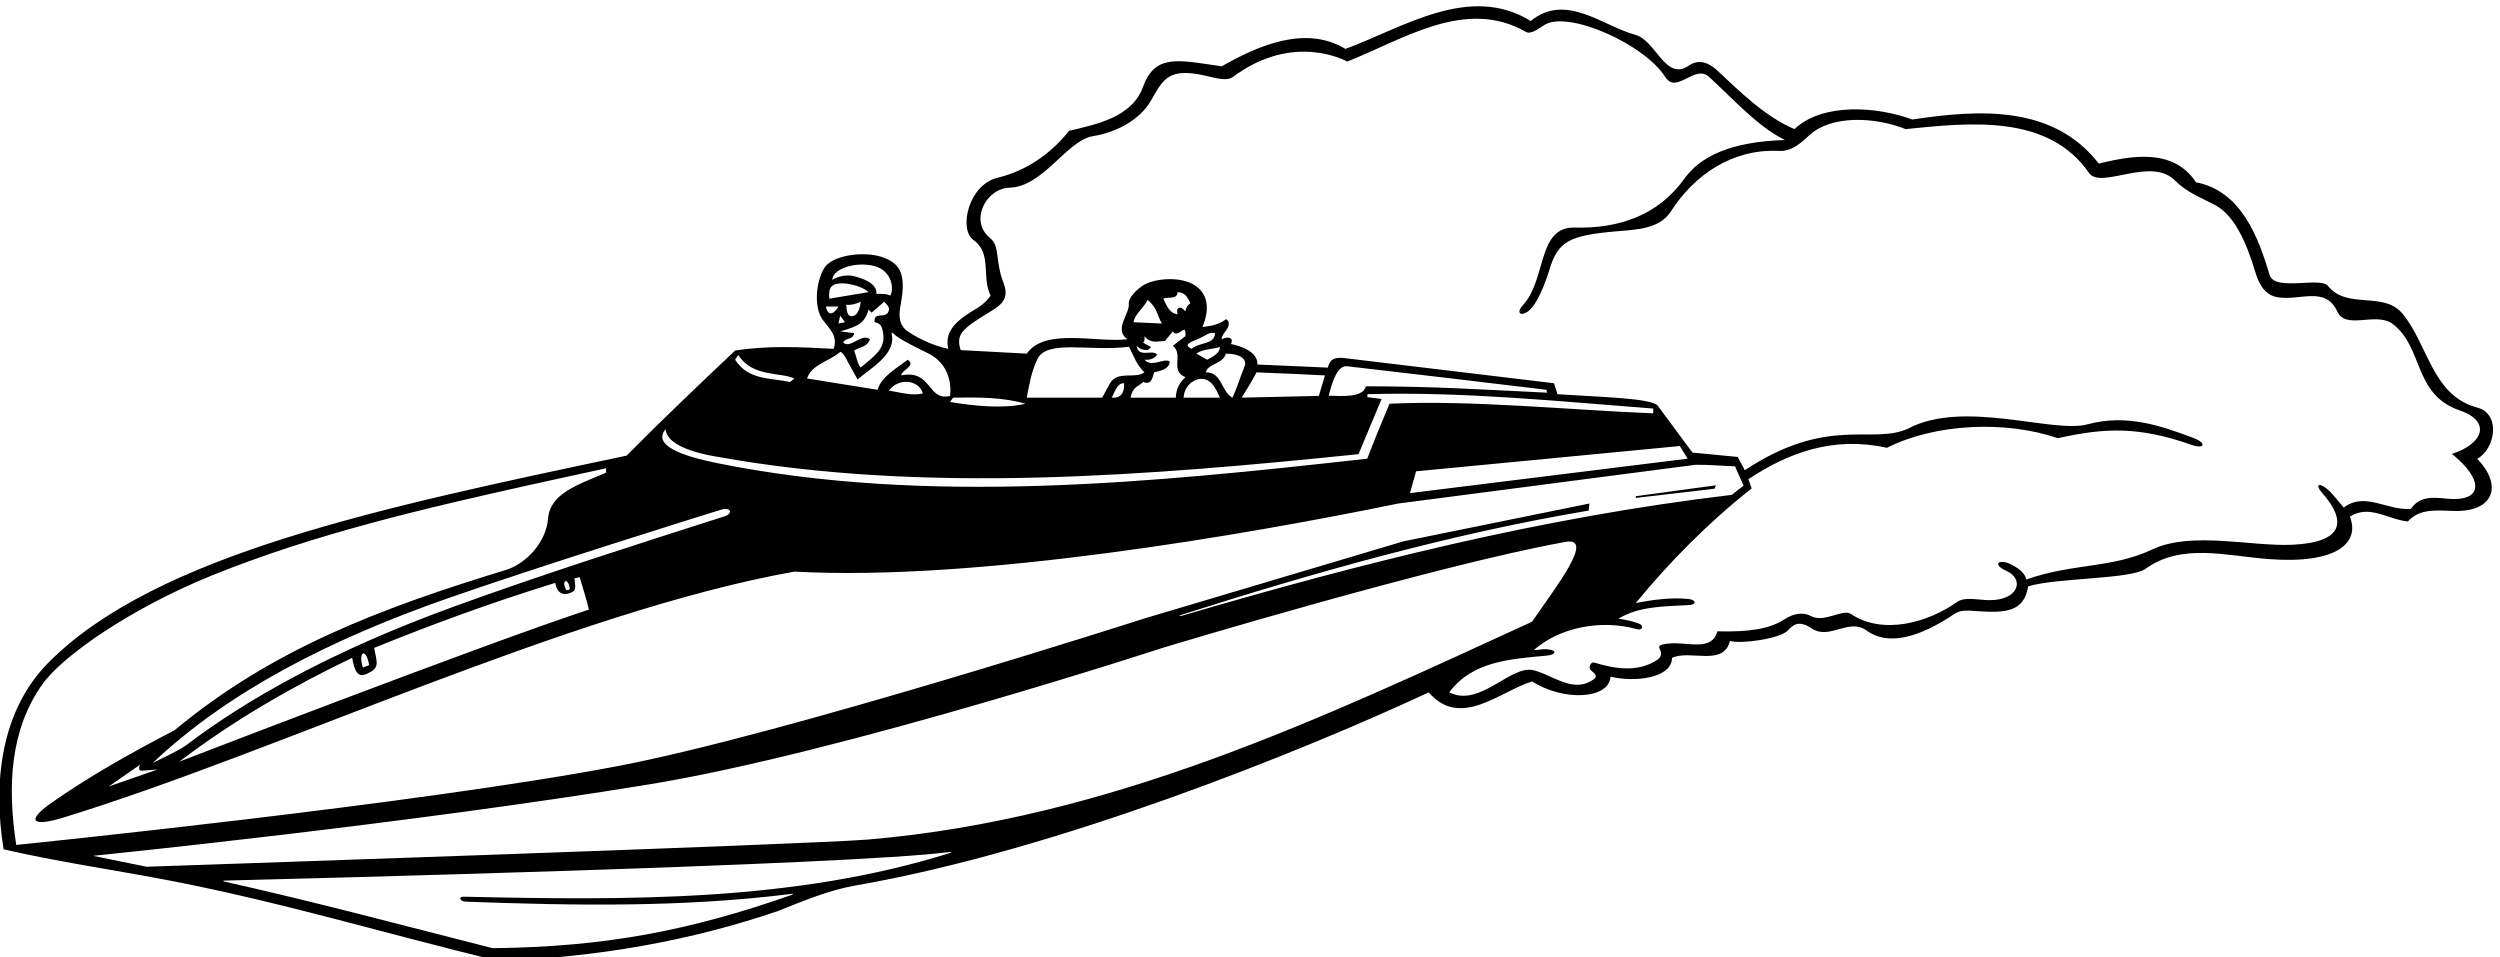 <?xml version="1.0" encoding="UTF-8" standalone="no"?>
<svg xmlns:inkscape="http://www.inkscape.org/namespaces/inkscape" xmlns:sodipodi="http://sodipodi.sourceforge.net/DTD/sodipodi-0.dtd" xmlns="http://www.w3.org/2000/svg" xmlns:svg="http://www.w3.org/2000/svg" version="1.1" id="svg1" width="658.975" height="252.263" viewBox="0 0 658.975 252.263">
  <defs id="defs1"></defs>
  <g id="g1" transform="translate(-73.081,-394.935)">
    <path id="path1" d="m 5459.03,4162.68 c -88.68,23.34 -97.08,123.28 -146.94,184.66 -37.16,47.52 -110.6,8.64 -148.61,56.16 -14.66,19.29 -105.12,-11.18 -115.78,21.6 -22.47,75.17 -56.16,166.75 -146.02,184.03 -44.93,68.26 -127.87,52.71 -192.67,37.16 -90.72,116.64 -237.6,107.13 -369.8,87.26 -69.11,25.92 -177.98,33.7 -233.28,-19.01 -57.06,24.23 -104.93,71.1 -153.2,116.28 -14.43,13.5 -34.84,24.32 -56.02,9.69 -46.3,-31.99 -64.77,48.51 -105.27,60.66 -65.67,17.28 -138.24,84.67 -208.23,27.64 -121.82,75.17 -254.01,-13.82 -367.2,-55.29 -80.35,48.38 -175.39,5.18 -245.38,-34.56 -84.72,12.22 -131.86,25.94 -155.89,-40.81 -21.6,-60 -91.47,-73.92 -146.51,-87.06 -37.6,-47.2 -86.31,-79.59 -142.02,-93.04 -57.46,-13.89 -77.23,-102.25 -47.51,-123.24 37.5,-26.48 15.49,-73.28 34.01,-110.32 -7.78,-12.1 -22.17,-23.1 -37.15,-31.1 -37.15,-23.06 -53.59,-43.49 -46.66,-74.31 -31.1,6.05 -65.86,23.71 -83.81,37.15 -15.87,14.25 -13.91,32.53 -10.38,51.67 10.7,57.98 0.11,80.71 -37.62,93.27 -36.14,12.03 -99.9,3.78 -114.96,-23.39 -16.68,-30.07 -18.94,-77.9 -2.37,-100.77 13.87,-19.13 30.63,-31.75 21.91,-57.93 -66.53,3.46 -130.47,6.91 -195.27,-3.45 -68.51,-64.71 -141.64,-134.09 -215.13,-208.23 -490.25,-103.47 -931.297,-196.15 -1144.317,-408.67 -95.344,-95.12 -112.164,-237.54 -90.348,-371.53 104.543,-24.19 211.676,-39.74 317.086,-59.61 227.949,-43.23 441.509,-108 662.689,-161.57 197,6.91 381.89,39.74 556.42,99.36 44.77,18.04 98.73,40.87 152.7,50.22 396.96,68.74 885.7,266.1 1135.54,382.65 63.07,-73.45 141.69,2.59 204.76,21.6 64.07,-40.23 152.75,-34.92 155.52,9.5 48.22,-11.73 121.83,-2.81 121.83,37.15 35.42,17.28 101.95,-18.14 114.91,33.7 21.4,-6.79 100.06,4.56 114.8,20.79 9.98,10.97 21.51,21.12 46.77,4.26 35.16,-24.52 74.18,21.36 109.03,-4.4 42.18,-31.19 104.14,-14.33 174.36,32.92 12.37,8.55 28.11,6.62 43.82,5.51 56.91,-4.03 94.33,-1.78 102.14,48.98 55.31,17.35 203.13,13.65 232.78,34.95 71.61,51.42 158.87,25.63 243.92,19.18 136.73,-10.37 181.06,32.99 161,84.05 38.01,25.06 76.89,-6.05 114.91,-9.5 23.62,26.79 59.41,21.6 92.07,20.81 78.21,-1.9 96.55,50.23 45.35,103.49 34.94,17.9 48.3,88.73 0.02,101.44 z m -2877.2,7.54 c -44.06,-10.37 -101.95,-4.32 -149.47,3.45 1.93,2.56 4.28,5.84 6.05,8.64 50.11,0.87 99.36,0.87 143.42,-12.09 z m -286.85,267.84 c 20.74,-12.1 26.79,-38.02 19.01,-53.57 -7.78,4.32 -19.01,3.46 -27.65,3.46 2.3,17.27 -19.13,29.14 -45.38,35.36 -13.54,3.22 -32.75,-0.69 -41.89,-7.72 1.32,27.83 64.81,39.75 95.91,22.47 z m -12.09,-106.27 c 9.61,-1.61 13.06,-6.36 14.76,-12.22 10.98,-37.84 -11.48,-51.46 -42.42,-77.64 -6.56,7.89 -8.63,22.46 -12.95,33.7 10.36,6.91 26.78,6.91 31.1,22.46 -16.42,12.96 -37.37,-19.2 -52.7,-6.91 3.45,10.37 19.87,5.18 21.6,19 l -27.65,3.46 c 37.79,10.25 49.25,18.15 56.16,43.2 l 6.05,-6.05 25.05,21.6 c 4.32,-5.18 12.1,-10.36 8.64,-19 -6.08,-15.91 -30.24,0.86 -27.64,-21.6 z m -71.72,-2.59 3.46,15.55 9.5,-12.96 z m 15.55,37.15 c 11.24,-0.87 20.07,2.07 28.51,6.04 -1.93,-17.15 -7.4,-28.11 -17.55,-28.71 -9.45,-0.57 -10.21,11.77 -10.96,22.67 z m -28.17,37.26 c 13.46,11.71 57.62,1.84 72.24,-12.21 l -77.76,-12.96 c -0.69,9.55 -0.83,19.64 5.52,25.17 z m -12.44,-40.72 h 25.06 c -5.18,-9.5 -19.22,-24.94 -25.06,0 z m 28.52,-89.85 c 4.41,-0.93 8.1,-6.3 11.57,-13.13 4.48,-8.86 22.94,-41.49 22.94,-41.49 24.67,21.49 75.06,49 67.97,87.65 -1.41,5.63 0.02,6.73 4.45,2.1 10.55,-11.04 55.49,-31.82 69.22,-38.97 51.33,-26.76 41.58,-83.43 41.58,-83.43 -44.93,-11.23 -36.04,53.27 -96.77,40.61 0.86,11.23 30.24,19.01 12.96,31.1 -21.6,-16.41 -53.57,-34.56 -59.62,-59.61 l -139.97,22.46 c 9.51,28.51 44.07,33.7 65.67,52.71 z m 163.89,-82.29 c -20.28,-5.12 -40.12,0.78 -67.51,5.64 20.63,26.72 60,20.62 67.51,-5.64 z m -366.07,76.23 c 28.56,-44.34 82,-33.56 111.46,-46.65 l -8.64,-6.91 c -40.04,8.28 -83.16,3.59 -108.87,44.06 z m -143.42,-146.87 c 0.86,-39.75 92.28,-53.19 102.6,-55.05 412.18,-74.41 857.3,-36.92 1270.32,5.23 15.47,37.97 30,71.25 45.77,109.43 -12.02,1.67 -17.65,2.14 -28.43,3.54 l 0.46,5.97 c 193.21,5.28 383.08,-14.69 566.25,-28.52 v -9.5 c -170.21,6.91 -362.02,26.78 -522.73,19.01 -15.38,-36.65 -28.98,-69.46 -44.06,-108.87 -420.57,-46.82 -872.38,-93.64 -1290.83,-8.3 -67.62,13.79 -126.95,35.32 -99.35,67.06 z m 1147.47,125.37 c -9.39,-23.31 -14.92,-42.31 -24.27,-63.17 -22.16,10.8 -20.73,50.98 -52.7,50.12 2.59,17.28 32.83,15.55 39.74,37.15 24.79,0 41.9,-8.97 37.23,-24.1 z m 23.42,-13 c 35.57,-1.24 119.53,-5.16 135.48,-6.1 l -12.1,-40.61 -152.92,-3.46 c 9.85,15.48 22.04,36.11 29.54,50.17 z m -72.74,-50.17 h -71.72 c 0,9.18 4.06,19.04 10.68,25.98 11.16,11.7 30.32,17.09 44.7,2.16 7.5,-7.79 12.37,-19.31 16.34,-28.14 z m -25.06,75.17 -21.6,12.1 c 11.23,8.64 31.11,8.64 46.66,12.96 0.08,-12.09 -14.92,-19.59 -25.06,-25.06 z m -31.1,21.6 c -16.88,7.78 -3.81,12.6 11.72,19.01 16.19,6.68 23.62,15.49 34.93,12.09 -1.66,-23.79 -29.31,-16.76 -46.65,-31.1 z m -12.1,74.31 c -4.32,3.45 -6.91,8.64 -12.96,6.91 -5.19,-2.59 -3.54,-8.29 -2.59,-12.96 -17.28,2.59 -21.6,18.14 -28.51,31.1 9.5,4.32 27.64,-2.59 28.51,12.96 13.82,0 20.74,-10.36 25.06,-22.46 -3.46,-1.73 -8.67,-7.08 -9.51,-15.55 z m -40.61,-58.76 15.55,19.01 c 10.37,-16.41 26.84,21.5 25.06,-9.5 -9,-6.5 -16.03,-12.13 -25.06,-19.01 22.47,-18.15 -6.91,-49.25 25.06,-62.21 -11.35,-10.13 -19.01,-24.19 -19.01,-40.61 h -89.86 c 4.71,23.45 16.42,21.6 25.06,31.11 15.55,-6.92 18.56,7.34 21.6,19.01 9.5,2.59 30.24,5.18 31.11,21.6 -12.1,7.77 -35.43,-12.96 -50.12,3.45 10.37,-0.86 19.01,1.73 25.06,9.5 -6.75,12.84 -37.15,-7.77 -40.61,18.15 6.05,-6.91 13.98,-8.98 22.61,-8.12 l 5.9,5.53 -15.55,8.64 c 3.09,3.64 3.09,7.39 2.59,12.96 12.96,-15.55 25.34,-9.78 40.61,-9.51 z m -62.21,37.16 c 2.6,17.28 20.22,27.72 27.65,44.06 19.29,-14.46 19.01,-31.1 28.51,-46.65 z m 21.6,-99.36 c -19.87,-13.83 -52.94,4.27 -68.25,-21.61 l -15.56,-28.51 h -149.47 c 4.86,26.37 9.71,53.28 21.28,76.73 19.28,39.09 103.78,14.21 181.56,24.07 8.44,-17.82 16.62,-38.59 30.44,-50.68 z m -64.8,-50.12 c 8.11,17.36 13.27,29.55 24.19,28.51 1.52,-10.6 -1.34,-30.77 -24.19,-28.51 z m 429.99,3.76 c 7.06,29.07 17.81,60.94 36.57,58.45 131.71,-15.32 264.36,-30.79 394.86,-46.65 l 1.22,-5.7 c -128.9,6.09 -225,12.65 -358.92,12.61 -6.23,-22.92 -46.08,-19.17 -73.73,-18.71 z m 695.81,-99.66 c 5.19,-8.64 10.37,-16.42 15.55,-25.06 l -550.37,-68.25 12.1,43.2 z M 1978.25,3960.15 c 19.64,6.08 24.32,-7.04 8.39,-12.67 -178.6,-57.06 -361.68,-115.3 -537.78,-179.31 -243.16,-88.38 -412.44,-185.17 -529.415,-273.94 -17.496,-12.69 -39.996,-22.06 -67.351,-35.95 148.496,140.47 349.426,244.4 588.386,327.61 179.47,62.49 490.9,159.87 537.77,174.26 z m -701.05,-324.9 c 23.95,11.65 20.66,17.78 13.81,51.14 117.51,47.52 223.6,86.72 359.06,128.9 0,0 2.25,-26.49 24.66,-21.54 18.94,5.14 15.07,11.07 13.31,30.45 2.35,0.47 6.1,1.41 10.32,2.34 5.62,-18.28 15.34,-51.25 18.28,-64.22 -212.47,-70 -811.843,-301.45 -811.843,-301.45 108.863,82.94 224.253,148.8 342.623,205.83 4.62,-24.45 9.83,-41.15 29.78,-31.45 z m 3.97,16.92 -12.63,-4.68 c -9.81,31.32 6.01,41.07 12.63,4.68 z m 397.5,151.87 c 0.38,-3.01 -6.49,-4.25 -7.38,-2.5 -10.27,20.35 4.63,24.5 7.38,2.5 z m -847.631,-361.02 30.559,2.3 -96.77,-33.7 62.207,43.2 c -3.457,-8.64 -1.84,-11.89 4.004,-11.8 z m -197.215,171.65 c 41.766,58.46 180.375,152.38 335.11,215.04 204.656,82.88 422.946,133.34 639.166,181.53 l 142.56,31.1 v -8.64 c -57.16,-24.66 -110.77,-41.2 -114.95,-90.88 -4.01,-47.52 -42.82,-88.15 -81.26,-101.28 -252.19,-76.87 -465.62,-157.76 -659.157,-318.46 -89.371,-46.34 -171.816,-93.19 -243.664,-143.72 -52.793,-37.13 -36.109,-47.48 21.527,-29.85 425.394,130.11 1004.784,408.19 1450.754,488.06 360.14,-20 895.64,73.14 1196.79,134.91 l 589.1,76.78 c 22.62,0.41 52.48,-2.17 78.4,-3.03 6.26,-15.53 11.09,-24.75 16.87,-38.28 l -23.55,-18.31 c -377.28,-44.76 -734.59,-135.37 -1087.67,-238.99 -7.95,-2.33 -9.29,-0.78 -1.54,1.69 257.39,81.97 530.32,159.9 805.82,206.2 l 1.32,13.94 -368.75,-75 -516.25,-153.75 c 0,0 -708.91,-228.01 -1038.52,-291.2 -394.55,-75.65 -1194.27,-156.69 -1194.27,-156.69 -18.148,118.2 -11.543,229.66 52.164,318.83 z M 2432.3,3279.89 c -308.01,-96.41 -634.6,-94.02 -964.09,-86.64 -11.41,0.25 -6.58,-9.43 3.78,-9.81 216.47,-7.93 429.37,-11.69 646.84,15.42 2.84,0.35 3.13,-0.83 0.44,-1.78 -204.22,-71.69 -371.5,-103.38 -593.57,-105.85 -160.16,40.66 -357.96,93.45 -532.071,132.08 -2.543,0.57 -2.149,1.83 0.816,1.87 102.205,2.48 1238.915,30.65 1436.525,56.55 5.14,0.67 5.38,-0.57 1.33,-1.84 z m -161.52,26.72 c -112.91,-9.68 -1430.784,-53.97 -1430.784,-53.97 l -106.273,21.61 c 0,0 623.897,62.96 1104.477,141.98 381.2,62.68 1018.41,271.11 1018.41,271.11 0,0 537.84,162.64 794.86,208.99 60.54,11.4 -18.27,-88.85 -65.67,-158.12 -418.36,-191.93 -834.12,-390.37 -1315.02,-431.6 z m 3126.4,675.63 c -26.21,2.67 -52.05,5.08 -69.54,-20.25 -46.66,-4.32 -90.72,34.56 -133.06,2.6 -10.26,10.79 -20.86,27 -33.69,37.2 -17.14,13.64 -22.76,7.16 -9.54,-7.81 49.3,-55.79 44.18,-98.02 -57.78,-103.16 -80.89,-4.07 -200.19,27.32 -277.56,-8.96 -82.01,-38.72 -157.11,-27 -250.42,-59.84 -3.39,13.57 -15.84,21.81 -27.72,28.49 -24.35,13.68 -43.3,2.7 -11.6,-11.75 36.44,-16.6 23.45,-58.43 -34.64,-57.79 -21.63,0.24 -46.87,7.14 -62.56,-3.01 -57.02,-40.61 -146.88,-67.39 -211.68,-24.19 -15.5,10.59 -53.1,-18.56 -78.78,-4.32 -15.38,8.51 -34.38,5.28 -52.32,-6.32 -31.02,-20.08 -72.77,-25.36 -133.28,-23.92 -10.37,-40.1 -57.23,-21.14 -93.32,-23.96 -45.14,-3.53 -2.74,-14.02 -25.05,-32.2 -38.88,-25.92 -84.68,-18.15 -124.42,-6.05 -5.15,2.67 -12.42,-4.56 -9.83,-12.33 2.59,-5.19 16.87,-11.25 9.83,-18.78 -40.61,-31.96 -80.71,5.59 -120.46,15.97 -45.72,12.59 -106.77,-74.72 -168.12,-43.61 46.19,61.58 118.99,65.8 193.42,72.84 19.19,1.82 20.98,11 0.06,12.64 -7.92,0.63 -17.53,-1.62 -25.86,-1.68 52.1,45.59 134.11,61.27 204.84,41.25 10.07,-2.85 13.97,7.14 4.01,11.01 -13,5.05 -26.87,7.99 -41.23,9.95 40.88,24.69 90.2,24.35 139.44,26.97 16.72,0.89 14.66,10.59 -0.84,12.13 -35.28,3.51 -71.34,-1.91 -104.04,-7.99 68.25,82.94 144.29,159.84 229.82,227.23 -3.06,6.76 -4,12.38 -6.81,18.01 80.35,53.56 170.11,85.67 274.66,62.34 95.9,48.39 235.87,54.44 338.68,19.01 93.32,20.74 160.1,23.65 264.39,-12.96 27.32,-9.71 30.76,3.39 5.35,13.05 -65.31,24.83 -133.9,48.22 -210.12,27.56 -68.2,-19.21 -245.85,50.03 -356.14,-8.58 -72.13,-32.92 -157.99,27.08 -323.93,-82.61 -2.81,7.5 -9.77,16.87 -13.73,26.39 l -89.85,8.64 -69.12,93.31 c -14.25,15.1 -120.19,16.97 -198.73,22.47 -1.15,6.69 -3.96,13.25 -6.77,21.69 l -409.68,49.15 c -26.21,3.96 -33.86,-1.71 -38.45,-18.21 l -139.53,6.12 c 1.72,31.84 -52.71,40.61 -52.71,40.61 4.34,5.06 3.34,18.89 -18.14,9.5 0,6.59 5.21,12.48 9.4,18.21 5.16,7.07 7.86,17.43 -0.76,21.54 -12.96,-10.37 -28.88,-13.48 -46.65,-15.56 14.97,35.38 12.09,68.62 -20.35,85.7 -27.51,14.48 -77.2,11.23 -100.07,-5 -14.93,-10.59 -26.42,-25.17 -25.6,-34.04 2.75,-19.97 -30.88,-51.45 -2.59,-70.85 -60.97,-7.48 -163.62,23.45 -199.59,-28.51 l -130.91,6.96 c -10.3,30.9 3.26,42.57 54.14,73.52 24.45,14.87 45.07,26.71 29.3,63.36 -15.15,42.16 -5.58,69.3 -25.31,85.31 -42.05,34.12 -7.42,98.54 38.4,99.67 66.39,1.64 113.47,92.52 164.1,101.89 44.99,7.14 94.02,30.51 117.49,72.55 23.85,42.71 35.63,61.64 99.97,49.12 20.87,-4.07 45.97,-13.85 60.63,-4.6 121.85,91.38 227.23,31.1 227.23,31.1 108.87,42.34 234.15,127.88 354.25,58.75 9.51,-5.46 23.54,5.56 36.74,13.84 46.71,29.33 198.37,-37.91 239.74,-103.69 22.7,-34.57 58.75,27.64 87.26,0 47,-43 94.18,-96.77 149.48,-124.42 -107.64,-3.35 -167.52,-32.49 -199.32,-76.82 -51.18,-71.33 -127.15,-99.06 -218.16,-96.76 -73.55,1.77 -55,-104.86 -102.36,-154.49 -11.77,-12.33 -6.02,-22.39 9.55,-12.39 19.85,12.74 36.84,61.39 44.09,84.92 17.04,55.3 39.93,66.65 133,74.64 38.28,3.29 83.53,4.5 105.96,37.48 48.39,76.03 124.42,126.14 215.14,121.82 25.59,-1.46 43.52,15.39 61.64,31.95 41.89,38.31 127.13,36.31 189.79,11.25 127.87,12.96 282.53,30.24 363.74,-87.26 23.82,-32.92 123.55,34.56 171.07,-15.55 22.17,-22.17 50.86,-33.4 77.45,-47.09 39.98,-20.56 63.89,-77.1 80.75,-133.47 6.25,-20.93 17.05,-44 41.39,-49.27 44.06,-9.51 96.77,23.33 120.96,-28.51 16.89,-37.47 75.02,-0.91 108.86,-24.19 62.98,-46.57 40.93,-140.48 134.11,-172.25 62.41,-21.28 47.41,-66 -15.73,-86.09 62.91,-50.34 64.28,-96.36 -11.68,-88.62" style="fill:#000000;fill-opacity:1;fill-rule:nonzero;stroke:none" transform="matrix(0.133,0,0,-0.133,0,1056)"></path>
    <path id="path2" d="m 3950.41,4008.65 -158.97,-21.6 v -3.46 c 48.17,5.61 105,12.22 155.98,18.27 l 2.99,6.79" style="fill:#000000;fill-opacity:1;fill-rule:nonzero;stroke:none" transform="matrix(0.133,0,0,-0.133,0,1056)"></path>
  </g>
</svg>
